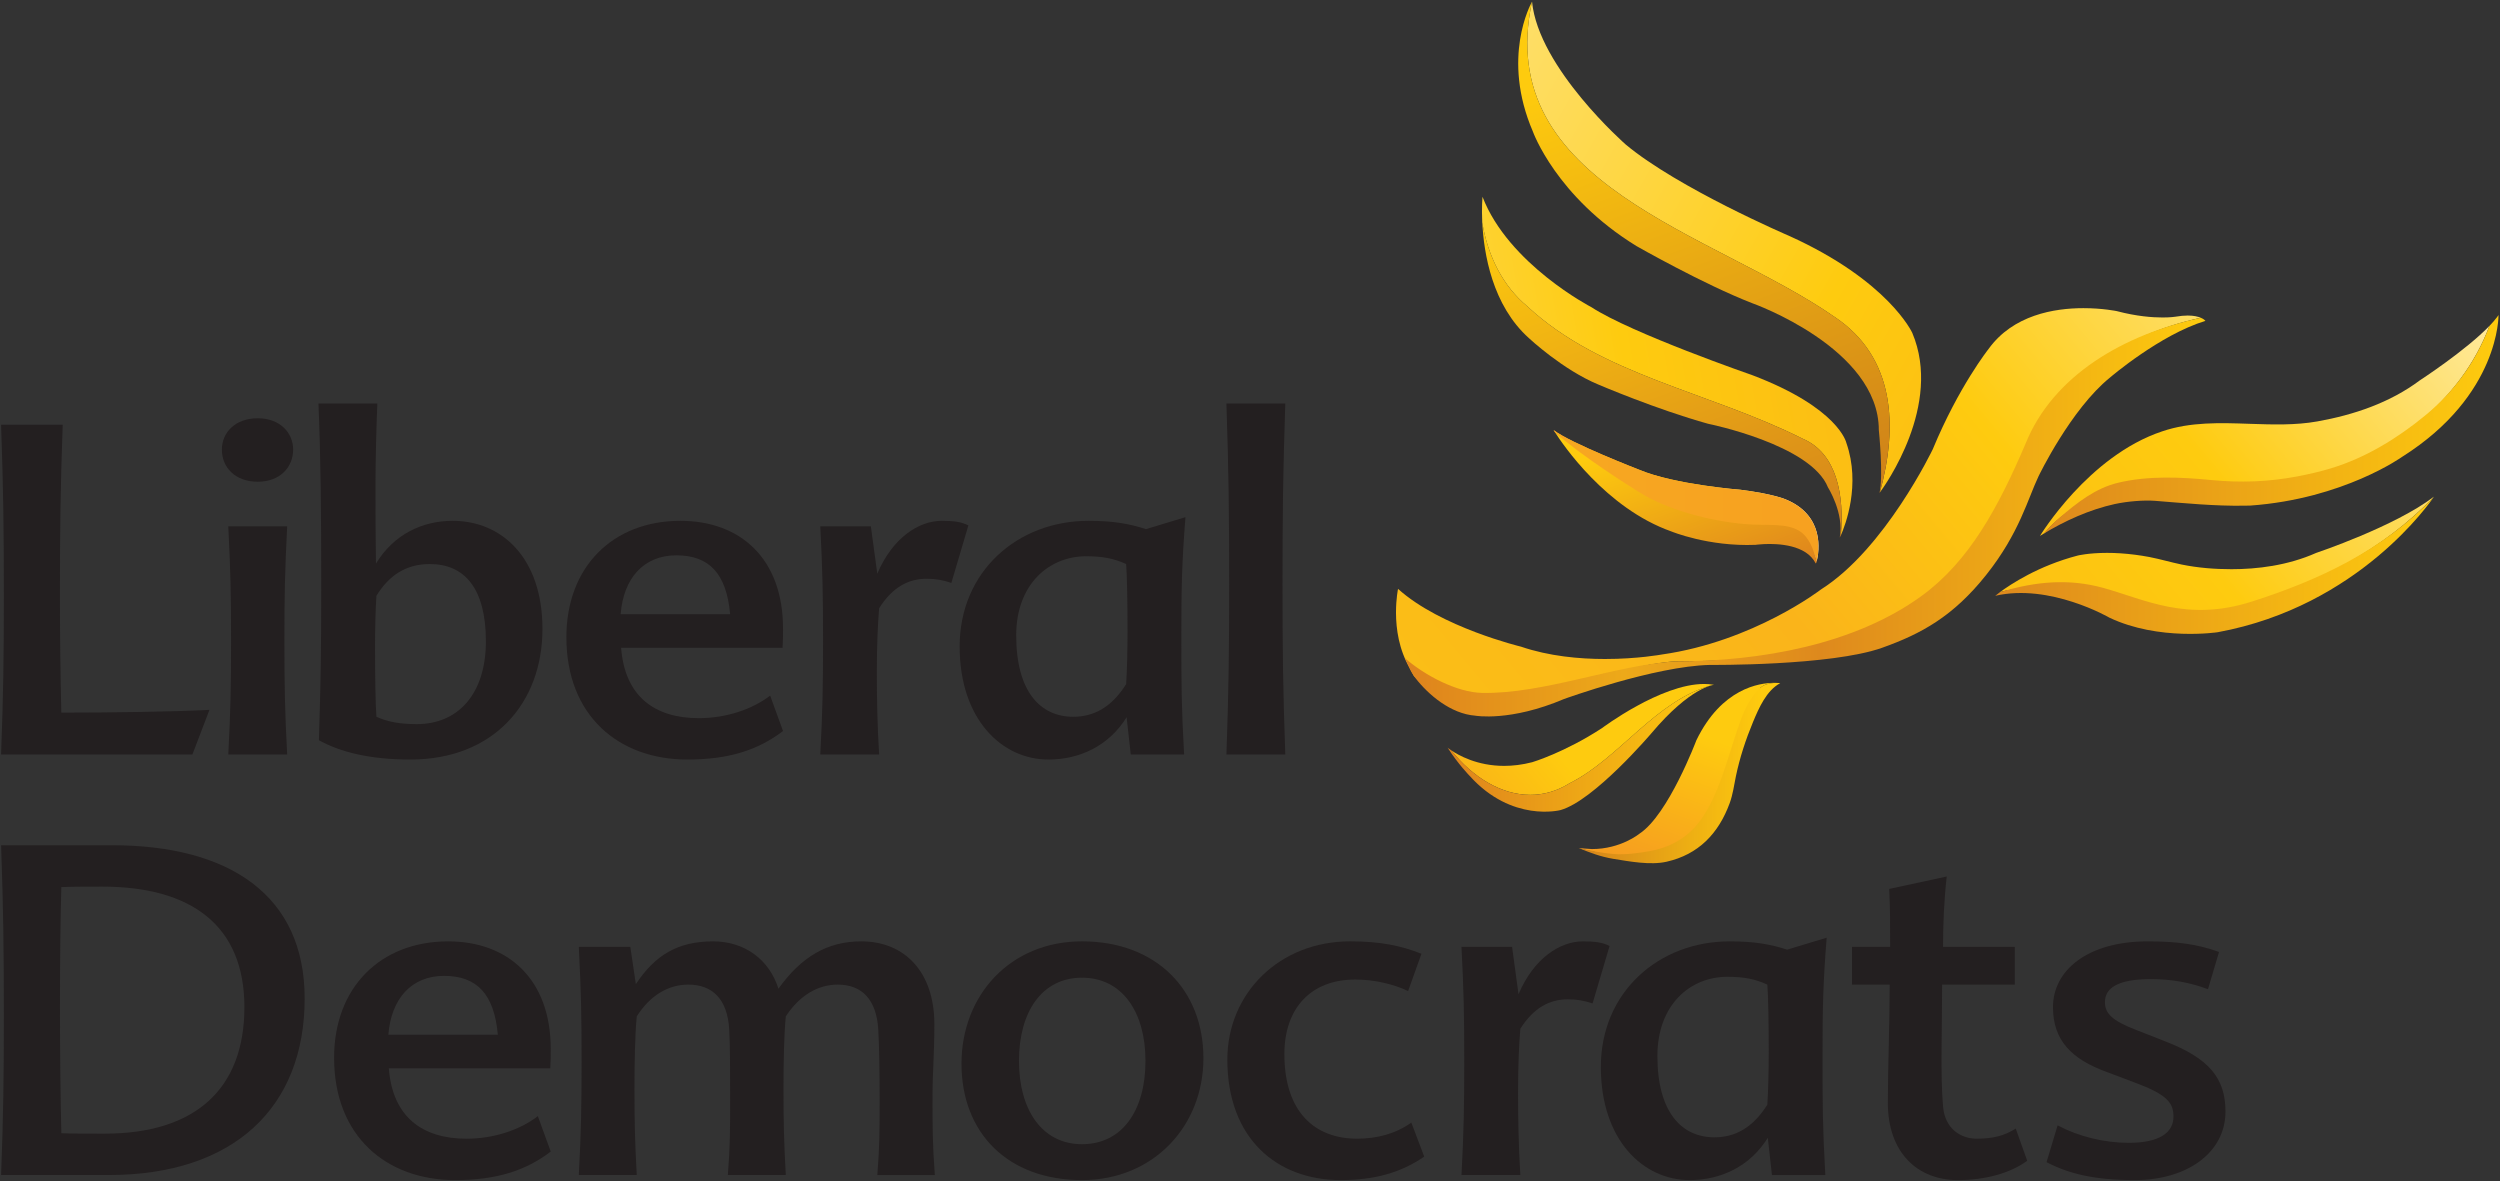 <?xml version="1.0" encoding="UTF-8" standalone="no"?>
<!-- Created with Inkscape (http://www.inkscape.org/) -->

<svg
   xmlns:dc="http://purl.org/dc/elements/1.1/"
   xmlns:cc="http://creativecommons.org/ns#"
   xmlns:rdf="http://www.w3.org/1999/02/22-rdf-syntax-ns#"
   xmlns:svg="http://www.w3.org/2000/svg"
   xmlns="http://www.w3.org/2000/svg"
   xmlns:sodipodi="http://sodipodi.sourceforge.net/DTD/sodipodi-0.dtd"
   xmlns:inkscape="http://www.inkscape.org/namespaces/inkscape"
   width="1000"
   height="472.416"
   id="svg3789"
   version="1.1"
   inkscape:version="0.48.2 r9819"
   sodipodi:docname="Liberal_Democrats_logo_2014.svg">
  <rect width="100%" height="100%" fill="#333333" stroke="none"/>
  <defs
     id="defs3791">
    <linearGradient
       x1="0"
       y1="0"
       x2="1"
       y2="0"
       gradientUnits="userSpaceOnUse"
       gradientTransform="matrix(18.058,0,0,-18.058,369.71,543.012)"
       spreadMethod="pad"
       id="linearGradient3553">
      <stop
         style="stop-opacity:1;stop-color:#de891d"
         offset="0"
         id="stop3555" />
      <stop
         style="stop-opacity:1;stop-color:#fecb0e"
         offset="1"
         id="stop3557" />
    </linearGradient>
    <linearGradient
       x1="0"
       y1="0"
       x2="1"
       y2="0"
       gradientUnits="userSpaceOnUse"
       gradientTransform="matrix(18.75,0,0,-18.75,371.684,548.816)"
       spreadMethod="pad"
       id="linearGradient3533">
      <stop
         style="stop-opacity:1;stop-color:#de891d"
         offset="0"
         id="stop3535" />
      <stop
         style="stop-opacity:1;stop-color:#fecb0e"
         offset="1"
         id="stop3537" />
    </linearGradient>
    <linearGradient
       x1="0"
       y1="0"
       x2="1"
       y2="0"
       gradientUnits="userSpaceOnUse"
       gradientTransform="matrix(8.291,0,0,-8.291,352.565,534.464)"
       spreadMethod="pad"
       id="linearGradient3509">
      <stop
         style="stop-opacity:1;stop-color:#d4831b"
         offset="0"
         id="stop3511" />
      <stop
         style="stop-opacity:1;stop-color:#fecb0e"
         offset="0.908"
         id="stop3513" />
      <stop
         style="stop-opacity:1;stop-color:#fecb0e"
         offset="0.908"
         id="stop3515" />
      <stop
         style="stop-opacity:1;stop-color:#fecb0e"
         offset="1"
         id="stop3517" />
    </linearGradient>
    <linearGradient
       x1="0"
       y1="0"
       x2="1"
       y2="0"
       gradientUnits="userSpaceOnUse"
       gradientTransform="matrix(10.972,0,0,-10.972,347.161,535.486)"
       spreadMethod="pad"
       id="linearGradient3489">
      <stop
         style="stop-opacity:1;stop-color:#de831d"
         offset="0"
         id="stop3491" />
      <stop
         style="stop-opacity:1;stop-color:#fecb0e"
         offset="1"
         id="stop3493" />
    </linearGradient>
    <linearGradient
       x1="0"
       y1="0"
       x2="1"
       y2="0"
       gradientUnits="userSpaceOnUse"
       gradientTransform="matrix(-2.995,8.23,8.23,2.995,358.487,541.7)"
       spreadMethod="pad"
       id="linearGradient3465">
      <stop
         style="stop-opacity:1;stop-color:#de831d"
         offset="0"
         id="stop3467" />
      <stop
         style="stop-opacity:1;stop-color:#fecb0e"
         offset="0.834"
         id="stop3469" />
      <stop
         style="stop-opacity:1;stop-color:#fecb0e"
         offset="0.834"
         id="stop3471" />
      <stop
         style="stop-opacity:1;stop-color:#fecb0e"
         offset="1"
         id="stop3473" />
    </linearGradient>
    <linearGradient
       x1="0"
       y1="0"
       x2="1"
       y2="0"
       gradientUnits="userSpaceOnUse"
       gradientTransform="matrix(-5.892,16.189,16.189,5.892,359.027,542.601)"
       spreadMethod="pad"
       id="linearGradient3445">
      <stop
         style="stop-opacity:1;stop-color:#d4831b"
         offset="0"
         id="stop3447" />
      <stop
         style="stop-opacity:1;stop-color:#fecb0e"
         offset="1"
         id="stop3449" />
    </linearGradient>
    <linearGradient
       x1="0"
       y1="0"
       x2="1"
       y2="0"
       gradientUnits="userSpaceOnUse"
       gradientTransform="matrix(-8.175,22.461,22.461,8.175,361.839,544.867)"
       spreadMethod="pad"
       id="linearGradient3423">
      <stop
         style="stop-opacity:1;stop-color:#ce8019"
         offset="0"
         id="stop3425" />
      <stop
         style="stop-opacity:1;stop-color:#fecb0e"
         offset="0.861"
         id="stop3427" />
      <stop
         style="stop-opacity:1;stop-color:#fecb0e"
         offset="1"
         id="stop3429" />
    </linearGradient>
    <linearGradient
       x1="0"
       y1="0"
       x2="1"
       y2="0"
       gradientUnits="userSpaceOnUse"
       gradientTransform="matrix(32.971,0,0,-32.971,345.393,545.002)"
       spreadMethod="pad"
       id="linearGradient3399">
      <stop
         style="stop-opacity:1;stop-color:#de831d"
         offset="0"
         id="stop3401" />
      <stop
         style="stop-opacity:1;stop-color:#eda919"
         offset="0.273"
         id="stop3403" />
      <stop
         style="stop-opacity:1;stop-color:#de891d"
         offset="0.519"
         id="stop3405" />
      <stop
         style="stop-opacity:1;stop-color:#fecb0e"
         offset="1"
         id="stop3407" />
    </linearGradient>
    <linearGradient
       x1="0"
       y1="0"
       x2="1"
       y2="0"
       gradientUnits="userSpaceOnUse"
       gradientTransform="matrix(43.682,36.653,-36.653,43.682,352.955,521.797)"
       spreadMethod="pad"
       id="linearGradient3377">
      <stop
         style="stop-opacity:1;stop-color:#f69c20"
         offset="0"
         id="stop3379" />
      <stop
         style="stop-opacity:1;stop-color:#fecb0f"
         offset="0.583"
         id="stop3381" />
      <stop
         style="stop-opacity:1;stop-color:#ffffff"
         offset="1"
         id="stop3383" />
    </linearGradient>
    <linearGradient
       x1="0"
       y1="0"
       x2="1"
       y2="0"
       gradientUnits="userSpaceOnUse"
       gradientTransform="matrix(43.737,36.7,-36.7,43.737,351.29,523.784)"
       spreadMethod="pad"
       id="linearGradient3355">
      <stop
         style="stop-opacity:1;stop-color:#f69c20"
         offset="0"
         id="stop3357" />
      <stop
         style="stop-opacity:1;stop-color:#fecb0f"
         offset="0.628"
         id="stop3359" />
      <stop
         style="stop-opacity:1;stop-color:#ffffff"
         offset="1"
         id="stop3361" />
    </linearGradient>
    <linearGradient
       x1="0"
       y1="0"
       x2="1"
       y2="0"
       gradientUnits="userSpaceOnUse"
       gradientTransform="matrix(3.132,8.606,8.606,-3.132,355.04,530.472)"
       spreadMethod="pad"
       id="linearGradient3333">
      <stop
         style="stop-opacity:1;stop-color:#f69c20"
         offset="0"
         id="stop3335" />
      <stop
         style="stop-opacity:1;stop-color:#fecb0f"
         offset="0.667"
         id="stop3337" />
      <stop
         style="stop-opacity:1;stop-color:#fecb0f"
         offset="1"
         id="stop3339" />
    </linearGradient>
    <linearGradient
       x1="0"
       y1="0"
       x2="1"
       y2="0"
       gradientUnits="userSpaceOnUse"
       gradientTransform="matrix(43.743,36.705,-36.705,43.743,345.931,530.166)"
       spreadMethod="pad"
       id="linearGradient3311">
      <stop
         style="stop-opacity:1;stop-color:#f69c20"
         offset="0"
         id="stop3313" />
      <stop
         style="stop-opacity:1;stop-color:#fecb0f"
         offset="0.135"
         id="stop3315" />
      <stop
         style="stop-opacity:1;stop-color:#fecb0f"
         offset="1"
         id="stop3317" />
    </linearGradient>
    <linearGradient
       x1="0"
       y1="0"
       x2="1"
       y2="0"
       gradientUnits="userSpaceOnUse"
       gradientTransform="matrix(-78.325,1.53e-5,-1.53e-5,-78.325,382.77,545.904)"
       spreadMethod="pad"
       id="linearGradient3291">
      <stop
         style="stop-opacity:1;stop-color:#f7941d"
         offset="0"
         id="stop3293" />
      <stop
         style="stop-opacity:1;stop-color:#f7c628"
         offset="1"
         id="stop3295" />
    </linearGradient>
    <linearGradient
       x1="0"
       y1="0"
       x2="1"
       y2="0"
       gradientUnits="userSpaceOnUse"
       gradientTransform="matrix(10.909,0,0,-10.909,351.523,545.875)"
       spreadMethod="pad"
       id="linearGradient3269">
      <stop
         style="stop-opacity:1;stop-color:#f69c20"
         offset="0"
         id="stop3271" />
      <stop
         style="stop-opacity:1;stop-color:#fecb0f"
         offset="0.5"
         id="stop3273" />
      <stop
         style="stop-opacity:1;stop-color:#ffffff"
         offset="1"
         id="stop3275" />
    </linearGradient>
    <linearGradient
       x1="0"
       y1="0"
       x2="1"
       y2="0"
       gradientUnits="userSpaceOnUse"
       gradientTransform="matrix(-76.497,-13.489,13.489,-76.497,385.224,556.312)"
       spreadMethod="pad"
       id="linearGradient3245">
      <stop
         style="stop-opacity:1;stop-color:#f69c20"
         offset="0"
         id="stop3247" />
      <stop
         style="stop-opacity:1;stop-color:#fecb0f"
         offset="0.401"
         id="stop3249" />
      <stop
         style="stop-opacity:1;stop-color:#ffffff"
         offset="0.864"
         id="stop3251" />
      <stop
         style="stop-opacity:1;stop-color:#ffffff"
         offset="1"
         id="stop3253" />
    </linearGradient>
    <linearGradient
       x1="0"
       y1="0"
       x2="1"
       y2="0"
       gradientUnits="userSpaceOnUse"
       gradientTransform="matrix(-63.696,36.775,-36.775,-63.696,387.449,539.281)"
       spreadMethod="pad"
       id="linearGradient3223">
      <stop
         style="stop-opacity:1;stop-color:#f69c20"
         offset="0"
         id="stop3225" />
      <stop
         style="stop-opacity:1;stop-color:#fecb0f"
         offset="0.389"
         id="stop3227" />
      <stop
         style="stop-opacity:1;stop-color:#ffffff"
         offset="1"
         id="stop3229" />
    </linearGradient>
    <linearGradient
       x1="0"
       y1="0"
       x2="1"
       y2="0"
       gradientUnits="userSpaceOnUse"
       gradientTransform="matrix(43.699,36.668,-36.668,43.699,344.833,531.461)"
       spreadMethod="pad"
       id="linearGradient3197">
      <stop
         style="stop-opacity:1;stop-color:#fcc215"
         offset="0"
         id="stop3199" />
      <stop
         style="stop-opacity:1;stop-color:#fab41a"
         offset="0.328"
         id="stop3201" />
      <stop
         style="stop-opacity:1;stop-color:#fab41a"
         offset="0.328"
         id="stop3203" />
      <stop
         style="stop-opacity:1;stop-color:#fecb0f"
         offset="0.522"
         id="stop3205" />
      <stop
         style="stop-opacity:1;stop-color:#ffffff"
         offset="1"
         id="stop3207" />
    </linearGradient>
    <clipPath
       clipPathUnits="userSpaceOnUse"
       id="clipPath3117">
      <path
         inkscape:connector-curvature="0"
         d="m 273.813,493.215 130.187,0 0,92.06 -130.187,0 0,-92.06 z"
         id="path3119" />
    </clipPath>
  </defs>
  <sodipodi:namedview
     id="base"
     pagecolor="#ffffff"
     bordercolor="#666666"
     borderopacity="1.0"
     inkscape:pageopacity="0.0"
     inkscape:pageshadow="2"
     inkscape:zoom="0.38175863"
     inkscape:cx="927.4584"
     inkscape:cy="-161.92179"
     inkscape:document-units="px"
     inkscape:current-layer="layer1"
     showgrid="false"
     fit-margin-top="0.5"
     fit-margin-left="0.5"
     fit-margin-right="0.5"
     fit-margin-bottom="0.5"
     inkscape:window-width="1920"
     inkscape:window-height="1028"
     inkscape:window-x="-8"
     inkscape:window-y="-8"
     inkscape:window-maximized="1" />
  <g
     inkscape:label="Layer 1"
     inkscape:groupmode="layer"
     id="layer1"
     transform="translate(-312.369,-85.062)">
    <g
       id="g3113"
       transform="matrix(9.714,0,0,-9.714,-2480.9,5586.054)">
      <g
         id="g3115"
         clip-path="url(#clipPath3117)">
        <g
           id="g3121"
           transform="translate(290.076,536.951)">
          <path
             d="m 0,0 c 2.027,0 4.659,0.038 6.099,0.113 l -0.701,-1.837 -7.879,0 c 0.095,2.52 0.114,3.997 0.114,6.554 0,2.765 -0.019,4.318 -0.114,7.026 l 2.538,0 C -0.038,9.148 -0.057,7.595 -0.057,4.83 -0.057,3.011 -0.038,1.667 0,0"
             style="fill:#231f20;fill-opacity:1;fill-rule:nonzero;stroke:none"
             id="path3123"
             inkscape:connector-curvature="0" />
        </g>
        <g
           id="g3125"
           transform="translate(299.376,535.227)">
          <path
             d="m 0,0 -2.425,0 c 0.095,1.78 0.114,2.86 0.114,4.659 0,1.932 -0.019,2.841 -0.114,4.736 L 0,9.395 C -0.095,7.5 -0.114,6.591 -0.114,4.659 -0.114,2.86 -0.095,1.78 0,0 m -1.212,11.232 c -0.947,0 -1.477,0.606 -1.477,1.325 0,0.682 0.53,1.288 1.477,1.288 0.928,0 1.458,-0.606 1.458,-1.288 0,-0.719 -0.53,-1.325 -1.458,-1.325"
             style="fill:#231f20;fill-opacity:1;fill-rule:nonzero;stroke:none"
             id="path3127"
             inkscape:connector-curvature="0" />
        </g>
        <g
           id="g3129"
           transform="translate(305.248,543.069)">
          <path
             d="m 0,0 c -0.985,0 -1.686,-0.474 -2.197,-1.307 -0.038,-0.587 -0.057,-1.364 -0.057,-2.102 0,-1.137 0.019,-2.406 0.057,-2.879 0.454,-0.209 0.966,-0.303 1.667,-0.303 1.685,0 2.841,1.23 2.841,3.409 C 2.311,-0.985 1.42,0 0,0 m -4.584,6.61 2.425,0 C -2.197,5.682 -2.235,4.318 -2.235,3.333 c 0,-1.174 0,-2.197 0.019,-3.314 0.739,1.212 1.913,1.761 3.163,1.761 2.008,0 3.693,-1.515 3.693,-4.451 0,-3.068 -2.026,-5.379 -5.436,-5.379 -1.666,0 -2.879,0.303 -3.769,0.796 0.076,2.424 0.095,3.674 0.095,6.402 0,2.916 -0.019,5.208 -0.114,7.462"
             style="fill:#231f20;fill-opacity:1;fill-rule:nonzero;stroke:none"
             id="path3131"
             inkscape:connector-curvature="0" />
        </g>
        <g
           id="g3133"
           transform="translate(313.108,541.004)">
          <path
             d="M 0,0 4.508,0 C 4.357,1.686 3.637,2.424 2.292,2.424 0.947,2.424 0.114,1.478 0,0 m 3.22,-4.281 c 1.117,0 2.197,0.361 2.936,0.929 L 6.686,-4.81 C 5.644,-5.606 4.432,-5.985 2.747,-5.985 c -2.823,0 -4.982,1.799 -4.982,5.038 0,2.898 1.913,4.792 4.697,4.792 2.463,0 4.224,-1.553 4.224,-4.432 0,-0.284 0,-0.512 -0.019,-0.796 l -6.648,0 C 0.171,-3.371 1.383,-4.281 3.22,-4.281"
             style="fill:#231f20;fill-opacity:1;fill-rule:nonzero;stroke:none"
             id="path3135"
             inkscape:connector-curvature="0" />
        </g>
        <g
           id="g3137"
           transform="translate(326.328,544.849)">
          <path
             d="M 0,0 C 0.493,0 0.796,-0.038 1.099,-0.189 L 0.398,-2.557 c -0.341,0.114 -0.625,0.171 -1.023,0.171 -0.739,0 -1.401,-0.341 -1.951,-1.213 -0.056,-0.662 -0.095,-1.515 -0.095,-2.651 0,-0.985 0.019,-2.178 0.095,-3.371 l -2.424,0 c 0.095,1.761 0.114,2.86 0.114,4.659 0,1.931 -0.019,2.898 -0.114,4.735 l 2.083,0 0.265,-1.951 C -2.026,-0.701 -0.947,0 0,0"
             style="fill:#231f20;fill-opacity:1;fill-rule:nonzero;stroke:none"
             id="path3139"
             inkscape:connector-curvature="0" />
        </g>
        <g
           id="g3141"
           transform="translate(331.745,536.78)">
          <path
             d="M 0,0 C 0.833,0 1.572,0.379 2.178,1.345 2.216,1.932 2.235,2.784 2.235,3.542 2.235,4.621 2.216,5.815 2.178,6.288 1.686,6.516 1.212,6.61 0.531,6.61 -1.004,6.61 -2.349,5.455 -2.349,3.353 -2.349,1.023 -1.345,0 0,0 m 4.565,-1.553 -2.197,0 -0.171,1.534 c -0.738,-1.193 -1.951,-1.742 -3.22,-1.742 -1.913,0 -3.655,1.648 -3.655,4.659 0,3.087 2.386,5.171 5.303,5.171 1.004,0 1.667,-0.114 2.368,-0.342 L 4.621,8.22 C 4.47,6.326 4.451,5.303 4.451,3.353 c 0,-2.008 0,-2.86 0.114,-4.906"
             style="fill:#231f20;fill-opacity:1;fill-rule:nonzero;stroke:none"
             id="path3143"
             inkscape:connector-curvature="0" />
        </g>
        <g
           id="g3145"
           transform="translate(340.476,535.227)">
          <path
             d="m 0,0 -2.424,0 c 0.094,2.689 0.113,4.261 0.113,6.989 0,2.916 -0.019,4.583 -0.113,7.462 l 2.424,0 C -0.095,11.572 -0.114,9.905 -0.114,6.989 -0.114,4.261 -0.095,2.689 0,0"
             style="fill:#231f20;fill-opacity:1;fill-rule:nonzero;stroke:none"
             id="path3147"
             inkscape:connector-curvature="0" />
        </g>
        <g
           id="g3149"
           transform="translate(290.02,524.842)">
          <path
             d="m 0,0 c 0,-1.818 0.019,-3.694 0.057,-5.209 0.265,-0.019 1.174,-0.019 1.78,-0.019 3.713,0 5.758,1.819 5.758,5.209 0,3.371 -2.197,4.963 -5.853,4.963 -0.606,0 -1.174,0 -1.685,-0.019 C 0.019,3.731 0,1.894 0,0 m -2.424,-6.932 c 0.094,2.519 0.113,3.996 0.113,6.553 0,2.765 -0.019,4.319 -0.113,7.027 l 4.564,0 c 4.868,0 7.936,-2.083 7.936,-6.307 0,-4.508 -2.936,-7.273 -8.068,-7.273 l -4.432,0 z"
             style="fill:#231f20;fill-opacity:1;fill-rule:nonzero;stroke:none"
             id="path3151"
             inkscape:connector-curvature="0" />
        </g>
        <g
           id="g3153"
           transform="translate(303.543,523.687)">
          <path
             d="M 0,0 4.508,0 C 4.357,1.686 3.637,2.424 2.292,2.424 0.947,2.424 0.114,1.478 0,0 m 3.22,-4.281 c 1.117,0 2.197,0.36 2.935,0.929 L 6.686,-4.811 C 5.645,-5.606 4.432,-5.985 2.747,-5.985 c -2.823,0 -4.982,1.799 -4.982,5.038 0,2.898 1.913,4.792 4.697,4.792 2.463,0 4.224,-1.553 4.224,-4.432 0,-0.284 0,-0.511 -0.019,-0.796 l -6.648,0 C 0.171,-3.371 1.383,-4.281 3.22,-4.281"
             style="fill:#231f20;fill-opacity:1;fill-rule:nonzero;stroke:none"
             id="path3155"
             inkscape:connector-curvature="0" />
        </g>
        <g
           id="g3157"
           transform="translate(326.026,524.122)">
          <path
             d="m 0,0 c 0,-1.231 -0.076,-1.969 -0.076,-2.992 0,-1.25 0,-1.951 0.095,-3.22 l -2.368,0 c 0.095,1.193 0.095,1.875 0.095,3.106 0,1.099 -0.019,2.292 -0.057,2.898 -0.076,1.212 -0.663,1.837 -1.667,1.837 -0.795,0 -1.553,-0.416 -2.14,-1.307 -0.075,-0.776 -0.095,-1.95 -0.095,-3.011 0,-1.363 0.02,-2.16 0.095,-3.523 l -2.386,0 c 0.094,1.193 0.094,1.875 0.094,3.106 0,1.099 0,2.273 -0.038,2.898 -0.075,1.231 -0.681,1.837 -1.685,1.837 -0.796,0 -1.553,-0.416 -2.122,-1.307 -0.075,-0.776 -0.094,-1.95 -0.094,-3.011 0,-1.363 0.019,-2.16 0.094,-3.523 l -2.386,0 c 0.095,1.78 0.114,2.86 0.114,4.659 0,1.932 -0.019,2.823 -0.114,4.736 l 2.121,0 0.228,-1.535 c 0.776,1.174 1.704,1.762 3.181,1.762 1.288,0 2.311,-0.739 2.69,-1.951 0.947,1.326 2.027,1.951 3.41,1.951 C -1.231,3.41 0,2.16 0,0"
             style="fill:#231f20;fill-opacity:1;fill-rule:nonzero;stroke:none"
             id="path3159"
             inkscape:connector-curvature="0" />
        </g>
        <g
           id="g3161"
           transform="translate(332.105,526.036)">
          <path
             d="m 0,0 c -1.648,0 -2.595,-1.402 -2.595,-3.428 0,-2.008 0.947,-3.428 2.595,-3.428 1.667,0 2.614,1.401 2.614,3.428 C 2.614,-1.402 1.648,0 0,0 m 0,1.497 c 3.049,0 5,-1.989 5,-4.811 0,-2.785 -2.046,-5.02 -5,-5.02 -3.068,0 -4.962,1.951 -4.962,4.792 0,2.822 2.007,5.039 4.962,5.039"
             style="fill:#231f20;fill-opacity:1;fill-rule:nonzero;stroke:none"
             id="path3163"
             inkscape:connector-curvature="0" />
        </g>
        <g
           id="g3165"
           transform="translate(340.439,522.892)">
          <path
             d="m 0,0 c 0,-2.406 1.269,-3.485 2.993,-3.485 0.795,0 1.571,0.189 2.234,0.663 L 5.758,-4.224 C 4.792,-4.887 3.712,-5.19 2.31,-5.19 c -2.594,0 -4.659,1.686 -4.659,4.963 0,2.727 2.14,4.868 5.057,4.868 1.212,0 2.084,-0.171 2.936,-0.512 L 5.095,2.595 C 4.489,2.879 3.712,3.068 2.917,3.068 1.079,3.068 0,1.875 0,0"
             style="fill:#231f20;fill-opacity:1;fill-rule:nonzero;stroke:none"
             id="path3167"
             inkscape:connector-curvature="0" />
        </g>
        <g
           id="g3169"
           transform="translate(352.731,527.532)">
          <path
             d="M 0,0 C 0.493,0 0.796,-0.038 1.099,-0.189 L 0.398,-2.557 c -0.341,0.114 -0.625,0.17 -1.023,0.17 -0.739,0 -1.402,-0.341 -1.951,-1.212 -0.056,-0.663 -0.094,-1.516 -0.094,-2.652 0,-0.984 0.019,-2.178 0.094,-3.371 l -2.424,0 c 0.095,1.761 0.114,2.86 0.114,4.659 0,1.932 -0.019,2.898 -0.114,4.736 l 2.084,0 0.265,-1.951 C -2.027,-0.701 -0.947,0 0,0"
             style="fill:#231f20;fill-opacity:1;fill-rule:nonzero;stroke:none"
             id="path3171"
             inkscape:connector-curvature="0" />
        </g>
        <g
           id="g3173"
           transform="translate(358.148,519.463)">
          <path
             d="m 0,0 c 0.833,0 1.572,0.379 2.178,1.345 0.038,0.587 0.057,1.44 0.057,2.197 0,1.08 -0.019,2.273 -0.057,2.746 C 1.686,6.516 1.212,6.61 0.53,6.61 -1.004,6.61 -2.349,5.455 -2.349,3.353 -2.349,1.023 -1.345,0 0,0 m 4.565,-1.553 -2.198,0 -0.17,1.534 c -0.739,-1.193 -1.951,-1.742 -3.22,-1.742 -1.913,0 -3.655,1.647 -3.655,4.659 0,3.087 2.386,5.171 5.303,5.171 1.004,0 1.667,-0.113 2.368,-0.341 L 4.621,8.22 C 4.47,6.326 4.451,5.304 4.451,3.353 c 0,-2.008 0,-2.86 0.114,-4.906"
             style="fill:#231f20;fill-opacity:1;fill-rule:nonzero;stroke:none"
             id="path3175"
             inkscape:connector-curvature="0" />
        </g>
        <g
           id="g3177"
           transform="translate(367.523,525.752)">
          <path
             d="m 0,0 c 0,-1.818 -0.076,-3.731 0.038,-5.019 0.076,-0.909 0.72,-1.326 1.383,-1.326 0.663,0 1.136,0.114 1.61,0.417 l 0.473,-1.326 c -0.7,-0.512 -1.723,-0.796 -2.86,-0.796 -1.648,0 -2.879,1.118 -2.879,3.182 0,1.421 0.076,3.296 0.076,4.868 l -1.553,0 0,1.553 1.572,0 c 0,0.909 0,1.534 -0.038,2.387 L 0.19,4.451 C 0.076,3.447 0.038,2.443 0.038,1.553 l 2.955,0 L 2.993,0 0,0 z"
             style="fill:#231f20;fill-opacity:1;fill-rule:nonzero;stroke:none"
             id="path3179"
             inkscape:connector-curvature="0" />
        </g>
        <g
           id="g3181"
           transform="translate(378.471,525.562)">
          <path
             d="m 0,0 c -0.701,0.265 -1.477,0.416 -2.349,0.416 -1.42,0 -1.894,-0.397 -1.894,-0.946 0,-0.455 0.266,-0.758 1.307,-1.156 L -1.78,-2.14 c 1.818,-0.701 2.5,-1.516 2.5,-2.898 0,-1.686 -1.572,-2.822 -3.732,-2.822 -1.685,0 -2.727,0.265 -3.636,0.738 l 0.455,1.515 c 0.852,-0.454 1.912,-0.719 2.935,-0.719 1.307,0 1.837,0.454 1.837,1.079 0,0.569 -0.264,0.909 -1.591,1.402 l -1.155,0.435 c -1.458,0.531 -2.216,1.307 -2.216,2.671 0,1.515 1.421,2.709 3.902,2.709 1.193,0 2.046,-0.114 2.935,-0.436 L 0,0 z"
             style="fill:#231f20;fill-opacity:1;fill-rule:nonzero;stroke:none"
             id="path3183"
             inkscape:connector-curvature="0" />
        </g>
      </g>
    </g>
    <g
       id="g3185"
       transform="matrix(9.714,0,0,-9.714,-2480.9,5586.054)">
      <g
         id="g3187">
        <g
           id="g3193">
          <g
             id="g3195">
            <path
               d="m 369.438,551.929 c 0,0 -1.228,-1.545 -2.299,-4.13 l 0,0 c 0,0 -1.961,-4.106 -4.604,-5.776 l 0,0 c 0,0 -2.777,-2.142 -6.553,-2.679 l 0,0 c 0,0 -0.997,-0.185 -2.344,-0.185 l 0,0 c -1.045,0 -2.301,0.113 -3.458,0.509 l 0,0 c 0,0 -3.307,0.795 -5.061,2.379 l 0,0 c 0,0 -0.081,-0.386 -0.084,-0.944 l 0,0 0,-0.052 c 0.003,-0.644 0.115,-1.504 0.572,-2.271 l 0,0 c 0,0 0.067,-0.147 0.171,-0.327 l 0,0 c 0.864,-0.753 1.839,-1.021 2.914,-1.021 l 0,0 c 2.511,0 5.425,1.486 7.858,1.631 l 0,0 c 3.494,0 7.387,0.37 10.108,2.308 l 0,0 c 2.034,1.45 3.396,3.901 4.516,6.517 l 0,0 c 1.13,2.829 3.832,4.635 7,5.323 l 0,0 c -0.114,0.047 -0.284,0.091 -0.538,0.091 l 0,0 c -0.145,0 -0.314,-0.016 -0.514,-0.049 l 0,0 c 0,0 -0.187,-0.031 -0.522,-0.031 l 0,0 c -0.418,0 -1.068,0.047 -1.88,0.261 l 0,0 c 0,0 -0.579,0.123 -1.381,0.123 l 0,0 c -1.198,0 -2.893,-0.28 -3.901,-1.677"
               style="fill:url(#linearGradient3197);stroke:none"
               id="path3209"
               inkscape:connector-curvature="0" />
          </g>
        </g>
      </g>
    </g>
    <g
       id="g3211"
       transform="matrix(9.714,0,0,-9.714,-2480.9,5586.054)">
      <g
         id="g3213">
        <g
           id="g3219">
          <g
             id="g3221">
            <path
               d="m 350.636,566.226 c -1.631,-7.545 7.466,-9.509 12.458,-12.981 l 0,0 c 2.495,-1.661 2.613,-4.509 1.867,-7.226 l 0,0 c 0.208,0.282 2.586,3.597 1.334,6.567 l 0,0 c 0,0 -0.966,2.142 -5.08,4 l 0,0 c 0,0 -4.56,1.956 -6.719,3.757 l 0,0 c 0,0 -3.596,3.148 -3.86,5.887 l 0,0 0,-0.004 z"
               style="fill:url(#linearGradient3223);stroke:none"
               id="path3231"
               inkscape:connector-curvature="0" />
          </g>
        </g>
      </g>
    </g>
    <g
       id="g3233"
       transform="matrix(9.714,0,0,-9.714,-2480.9,5586.054)">
      <g
         id="g3235">
        <g
           id="g3241">
          <g
             id="g3243">
            <path
               d="m 348.586,557.136 c 0.237,-1.404 0.853,-2.621 1.855,-3.455 l 0,0 c 3.054,-2.838 7.418,-3.491 11.345,-5.453 l 0,0 c 1.414,-0.608 1.707,-2.335 1.569,-3.973 l 0,0 c 0.179,0.41 0.828,2.079 0.224,3.806 l 0,0 c 0,0 -0.306,1.43 -3.872,2.786 l 0,0 c 0,0 -4.985,1.726 -6.628,2.801 l 0,0 c 0,0 -3.409,1.762 -4.482,4.544 l 0,0 c 0,0 -0.04,-0.421 -0.011,-1.056"
               style="fill:url(#linearGradient3245);stroke:none"
               id="path3255"
               inkscape:connector-curvature="0" />
          </g>
        </g>
      </g>
    </g>
    <g
       id="g3257"
       transform="matrix(9.714,0,0,-9.714,-2480.9,5586.054)">
      <g
         id="g3259">
        <g
           id="g3265">
          <g
             id="g3267">
            <path
               d="m 351.524,548.587 c 0,0 0.017,-0.031 0.052,-0.083 l 0,0 c 1.022,-0.938 2.106,-2.317 3.448,-2.821 l 0,0 c 0.904,-0.576 2.15,-1.024 3.363,-1.084 l 0,0 c 0.302,-0.015 0.602,-0.012 0.895,-0.008 l 0,0 c 0.836,0.009 1.608,0.019 2.18,-0.393 l 0,0 c 0.428,-0.308 0.744,-0.346 0.892,-1.035 l 0,0 c 0.112,0.434 0.335,1.917 -1.29,2.575 l 0,0 c 0,0 -0.488,0.215 -1.843,0.39 l 0,0 c 0,0 -2.719,0.211 -4.171,0.824 l 0,0 c 0,0 -2.844,1.1 -3.526,1.635 z"
               style="fill:url(#linearGradient3269);stroke:none"
               id="path3277"
               inkscape:connector-curvature="0" />
          </g>
        </g>
      </g>
    </g>
    <g
       id="g3279"
       transform="matrix(9.714,0,0,-9.714,-2480.9,5586.054)">
      <g
         id="g3281">
        <g
           id="g3287">
          <g
             id="g3289">
            <path
               d="m 351.525,548.585 c 0.003,-0.007 0.02,-0.036 0.051,-0.081 l 0,0 c 1.022,-0.938 2.106,-2.317 3.448,-2.821 l 0,0 c 0.904,-0.576 2.15,-1.024 3.363,-1.084 l 0,0 c 0.302,-0.015 0.602,-0.012 0.895,-0.008 l 0,0 c 0.836,0.009 1.608,0.019 2.18,-0.393 l 0,0 c 0.428,-0.308 0.744,-0.346 0.892,-1.035 l 0,0 c 0.028,0.108 0.063,0.28 0.074,0.489 l 0,0 0,0.278 c -0.034,0.609 -0.311,1.382 -1.364,1.808 l 0,0 c 0,0 -0.488,0.215 -1.843,0.39 l 0,0 c 0,0 -2.719,0.211 -4.171,0.824 l 0,0 c 0,0 -2.84,1.098 -3.524,1.634 l 0,0 -0.001,-10e-4 z"
               style="fill:url(#linearGradient3291);stroke:none"
               id="path3297"
               inkscape:connector-curvature="0" />
          </g>
        </g>
      </g>
    </g>
    <g
       id="g3299"
       transform="matrix(9.714,0,0,-9.714,-2480.9,5586.054)">
      <g
         id="g3301">
        <g
           id="g3307">
          <g
             id="g3309">
            <path
               d="m 353.521,536.316 c -1.55,-1.012 -2.876,-1.406 -2.876,-1.406 l 0,0 c -0.416,-0.108 -0.802,-0.152 -1.157,-0.152 l 0,0 c -1.117,0 -1.886,0.44 -2.185,0.645 l 0,0 c 0.895,-1.119 2.07,-1.838 3.262,-1.838 l 0,0 c 0.544,0 1.091,0.149 1.623,0.48 l 0,0 c 2.062,1.03 3.542,3.43 5.913,4.055 l 0,0 c -0.123,0.02 -0.249,0.031 -0.381,0.031 l 0,0 c -1.785,0 -4.199,-1.815 -4.199,-1.815"
               style="fill:url(#linearGradient3311);stroke:none"
               id="path3319"
               inkscape:connector-curvature="0" />
          </g>
        </g>
      </g>
    </g>
    <g
       id="g3321"
       transform="matrix(9.714,0,0,-9.714,-2480.9,5586.054)">
      <g
         id="g3323">
        <g
           id="g3329">
          <g
             id="g3331">
            <path
               d="m 360.605,538.177 c -0.601,0 -2.161,-0.222 -3.201,-2.363 l 0,0 c 0,0 -1.155,-3.071 -2.343,-3.847 l 0,0 c 0,0 -0.763,-0.634 -1.959,-0.634 l 0,0 c -0.067,0 -0.468,0.035 -0.537,0.04 l 0,0 c 0.468,-0.139 1.241,-0.285 1.649,-0.321 l 0,0 c 4.254,-0.389 4.691,4.076 5.826,6.921 l 0,0 c 0.136,0.133 0.354,0.186 0.607,0.204 l 0,0 -0.042,0 z"
               style="fill:url(#linearGradient3333);stroke:none"
               id="path3341"
               inkscape:connector-curvature="0" />
          </g>
        </g>
      </g>
    </g>
    <g
       id="g3343"
       transform="matrix(9.714,0,0,-9.714,-2480.9,5586.054)">
      <g
         id="g3345">
        <g
           id="g3351">
          <g
             id="g3353">
            <path
               d="m 387.194,550.633 c -1.233,-0.923 -2.725,-1.425 -4.228,-1.692 l 0,0 c -0.903,-0.161 -1.838,-0.129 -2.772,-0.098 l 0,0 c -1.226,0.043 -2.451,0.084 -3.607,-0.309 l 0,0 c -3.047,-1.012 -5.036,-4.309 -5.036,-4.309 l 0,0 c 0.065,0.043 0.133,0.083 0.198,0.126 l 0,0 c 2.536,3.039 7.453,1.31 10.983,2.348 l 0,0 c 3.16,0.79 6.143,3.009 7.326,6.175 l 0,0 c -0.973,-1.011 -2.864,-2.241 -2.864,-2.241"
               style="fill:url(#linearGradient3355);stroke:none"
               id="path3363"
               inkscape:connector-curvature="0" />
          </g>
        </g>
      </g>
    </g>
    <g
       id="g3365"
       transform="matrix(9.714,0,0,-9.714,-2480.9,5586.054)">
      <g
         id="g3367">
        <g
           id="g3373">
          <g
             id="g3375">
            <path
               d="m 382.929,543.529 c -1.185,-0.527 -2.446,-0.672 -3.489,-0.672 l 0,0 c -0.685,0 -1.373,0.054 -2.044,0.19 l 0,0 c -0.451,0.093 -0.893,0.226 -1.345,0.313 l 0,0 c -0.391,0.073 -0.787,0.125 -1.185,0.151 l 0,0 c -0.182,0.012 -0.368,0.018 -0.552,0.018 l 0,0 c -0.767,0 -1.207,-0.11 -1.207,-0.11 l 0,0 c -1.624,-0.423 -2.769,-1.188 -3.203,-1.507 l 0,0 c 0.609,0.184 1.245,0.152 1.845,0.152 l 0,0 c 1.1,0 2.137,-0.509 3.223,-0.752 l 0,0 c 1.084,-0.246 2.195,-0.346 3.294,-0.346 l 0,0 c 0.616,0 1.3,0.106 1.924,0.301 l 0,0 c 2.751,1.059 5.423,2.314 7.577,4.567 l 0,0 0.003,0.006 0,10e-4 c -1.601,-1.226 -4.841,-2.312 -4.841,-2.312"
               style="fill:url(#linearGradient3377);stroke:none"
               id="path3385"
               inkscape:connector-curvature="0" />
          </g>
        </g>
      </g>
    </g>
    <g
       id="g3387"
       transform="matrix(9.714,0,0,-9.714,-2480.9,5586.054)">
      <g
         id="g3389">
        <g
           id="g3395">
          <g
             id="g3397">
            <path
               d="m 370.951,548.008 c -1.105,-2.577 -2.297,-4.821 -4.293,-6.266 l 0,0 c -2.735,-1.98 -6.576,-2.679 -10.108,-2.679 l 0,0 c -2.475,-0.147 -5.435,-1.352 -7.975,-1.3 l 0,0 c -1.026,0.021 -2.353,0.715 -3.182,1.438 l 0,0 c 0.094,-0.161 0.202,-0.516 0.441,-0.826 l 0,0 c 0.536,-0.693 1.461,-1.474 2.466,-1.55 l 0,0 c 0,0 1.427,-0.259 3.653,0.686 l 0,0 c 0,0 3.732,1.353 6.005,1.404 l 0,0 c 0,0 4.982,-0.046 7.1,0.708 l 0,0 c 1.6,0.571 2.917,1.285 4.279,2.998 l 0,0 c 1.365,1.713 1.719,3.148 2.158,4.066 l 0,0 c 0,0 1.324,2.755 2.94,4.061 l 0,0 c 0,0 2.058,1.766 3.93,2.334 l 0,0 c 0,0 -0.048,0.069 -0.191,0.129 l 0,0 c -3.168,-0.688 -6.092,-2.374 -7.223,-5.203"
               style="fill:url(#linearGradient3399);stroke:none"
               id="path3409"
               inkscape:connector-curvature="0" />
          </g>
        </g>
      </g>
    </g>
    <g
       id="g3411"
       transform="matrix(9.714,0,0,-9.714,-2480.9,5586.054)">
      <g
         id="g3413">
        <g
           id="g3419">
          <g
             id="g3421">
            <path
               d="m 350.671,560.879 c 0,0 0.952,-2.681 4.268,-4.717 l 0,0 c 0,0 2.755,-1.573 4.773,-2.355 l 0,0 c 0,0 5.204,-1.846 5.204,-5.22 l 0,0 c 0,0 0.195,-1.856 0.029,-2.589 l 0,0 0.016,0.021 c 0.746,2.717 0.628,5.565 -1.864,7.226 l 0,0 c -4.995,3.472 -14.092,5.436 -12.461,12.981 l 0,0 c -0.057,-0.102 -1.272,-2.312 0.035,-5.347"
               style="fill:url(#linearGradient3423);stroke:none"
               id="path3431"
               inkscape:connector-curvature="0" />
          </g>
        </g>
      </g>
    </g>
    <g
       id="g3433"
       transform="matrix(9.714,0,0,-9.714,-2480.9,5586.054)">
      <g
         id="g3435">
        <g
           id="g3441">
          <g
             id="g3443">
            <path
               d="m 348.588,557.136 c 0.062,-1.274 0.408,-3.414 1.924,-4.768 l 0,0 c 0,0 1.388,-1.303 2.873,-1.915 l 0,0 c 0,0 2.383,-1.02 4.506,-1.609 l 0,0 c 0,0 4.232,-0.851 4.932,-2.62 l 0,0 c 0,0 0.67,-1.055 0.485,-2.064 l 0,0 c 0,0 0.018,0.033 0.045,0.095 l 0,0 c 0.14,1.638 -0.153,3.365 -1.567,3.973 l 0,0 c -3.927,1.962 -8.291,2.615 -11.345,5.453 l 0,0 c -1.002,0.834 -1.618,2.051 -1.853,3.455 z"
               style="fill:url(#linearGradient3445);stroke:none"
               id="path3451"
               inkscape:connector-curvature="0" />
          </g>
        </g>
      </g>
    </g>
    <g
       id="g3453"
       transform="matrix(9.714,0,0,-9.714,-2480.9,5586.054)">
      <g
         id="g3455">
        <g
           id="g3461">
          <g
             id="g3463">
            <path
               d="m 351.576,548.504 c 0.315,-0.496 2.098,-3.138 4.797,-4.092 l 0,0 c 0,0 1.521,-0.631 3.467,-0.552 l 0,0 c 0,0 0.135,0.02 0.344,0.03 l 0,0 c 0.583,0.028 1.74,-0.022 2.133,-0.794 l 0,0 c 0,0 0.015,-0.014 0.037,0.067 l 0,0 c -0.116,0.54 -0.337,0.996 -0.625,1.212 l 0,0 c -0.56,0.418 -1.392,0.257 -2.339,0.341 l 0,0 c -1.481,0.131 -3.22,0.598 -4.367,1.328 l 0,0 c -0.318,0.193 -2.425,1.522 -3.447,2.46 z"
               style="fill:url(#linearGradient3465);stroke:none"
               id="path3475"
               inkscape:connector-curvature="0" />
          </g>
        </g>
      </g>
    </g>
    <g
       id="g3477"
       transform="matrix(9.714,0,0,-9.714,-2480.9,5586.054)">
      <g
         id="g3479">
        <g
           id="g3485">
          <g
             id="g3487">
            <path
               d="m 352.186,534.045 c -1.686,-1.055 -3.575,-0.271 -4.883,1.358 l 0,0 c -0.094,0.061 -0.142,0.104 -0.142,0.104 l 0,0 c 0.424,-0.668 0.909,-1.163 0.909,-1.163 l 0,0 c 1.742,-1.935 3.739,-1.406 3.739,-1.406 l 0,0 c 1.385,0.39 3.74,3.16 3.74,3.16 l 0,0 c 1.622,1.928 2.584,1.998 2.584,1.998 l 0,0 -0.032,0.004 c -2.371,-0.625 -3.851,-3.025 -5.915,-4.055"
               style="fill:url(#linearGradient3489);stroke:none"
               id="path3495"
               inkscape:connector-curvature="0" />
          </g>
        </g>
      </g>
    </g>
    <g
       id="g3497"
       transform="matrix(9.714,0,0,-9.714,-2480.9,5586.054)">
      <g
         id="g3499">
        <g
           id="g3505">
          <g
             id="g3507">
            <path
               d="m 360.04,537.973 c -0.541,-0.497 -0.77,-1.19 -0.997,-1.866 l 0,0 c -0.398,-1.194 -0.749,-2.634 -1.519,-3.653 l 0,0 c -0.513,-0.677 -1.233,-1.064 -2.062,-1.21 l 0,0 c -0.459,-0.081 -0.986,-0.151 -1.452,-0.116 l 0,0 c -0.487,0.036 -0.968,0.138 -1.445,0.245 l 0,0 c 0.465,-0.192 0.902,-0.357 1.408,-0.441 l 0,0 c 0.662,-0.107 1.536,-0.273 2.206,-0.12 l 0,0 c 1.313,0.298 2.14,1.162 2.597,2.413 l 0,0 c 0.13,0.354 0.177,0.726 0.253,1.095 l 0,0 c 0.159,0.768 0.408,1.526 0.709,2.249 l 0,0 c 0.235,0.562 0.55,1.293 1.118,1.595 l 0,0 c 0,0 -0.077,0.012 -0.209,0.013 l 0,0 c -0.253,-0.018 -0.471,-0.07 -0.607,-0.204"
               style="fill:url(#linearGradient3509);stroke:none"
               id="path3519"
               inkscape:connector-curvature="0" />
          </g>
        </g>
      </g>
    </g>
    <g
       id="g3521"
       transform="matrix(9.714,0,0,-9.714,-2480.9,5586.054)">
      <g
         id="g3523">
        <g
           id="g3529">
          <g
             id="g3531">
            <path
               d="m 390.37,553.233 -0.009,-0.012 c -0.084,-0.113 -0.188,-0.228 -0.303,-0.349 l 0,0 c -0.54,-1.441 -1.448,-2.701 -2.633,-3.676 l 0,0 c -1.151,-0.947 -2.46,-1.751 -3.895,-2.186 l 0,0 c -0.457,-0.139 -0.922,-0.244 -1.391,-0.334 l 0,0 c -1.185,-0.224 -2.343,-0.264 -3.541,-0.147 l 0,0 c -1.249,0.122 -2.576,0.182 -3.807,-0.107 l 0,0 c -0.954,-0.223 -1.708,-0.826 -2.44,-1.449 l 0,0 c -0.217,-0.184 -0.473,-0.454 -0.667,-0.664 l 0,0 c 0.895,0.543 1.919,1.005 2.944,1.23 l 0,0 c 0.541,0.117 1.209,0.168 1.666,0.133 l 0,0 c 1.228,-0.096 2.443,-0.22 3.675,-0.2 l 0,0 c 0.084,0.003 0.167,0.004 0.25,0.005 l 0,0 c 3.842,0.278 6.254,2.012 6.254,2.012 l 0,0 c 4.02,2.539 3.961,5.833 3.961,5.833 l 0,0 c -0.019,-0.029 -0.042,-0.058 -0.064,-0.089"
               style="fill:url(#linearGradient3533);stroke:none"
               id="path3539"
               inkscape:connector-curvature="0" />
          </g>
        </g>
      </g>
    </g>
    <g
       id="g3541"
       transform="matrix(9.714,0,0,-9.714,-2480.9,5586.054)">
      <g
         id="g3543">
        <g
           id="g3549">
          <g
             id="g3551">
            <path
               d="m 380.271,541.522 c -2.672,-0.853 -4.416,0.098 -6.113,0.565 l 0,0 c -1.355,0.374 -2.713,0.293 -4.254,-0.175 l 0,0 c -0.125,-0.093 -0.194,-0.151 -0.194,-0.151 l 0,0 c 2.253,0.523 4.7,-0.899 4.7,-0.899 l 0,0 c 2.037,-0.969 4.463,-0.6 4.463,-0.6 l 0,0 c 5.837,1.074 8.784,5.408 8.895,5.569 l 0,0 c -2.114,-2.209 -4.743,-3.429 -7.497,-4.309"
               style="fill:url(#linearGradient3553);stroke:none"
               id="path3559"
               inkscape:connector-curvature="0" />
          </g>
        </g>
      </g>
    </g>
  </g>
</svg>
